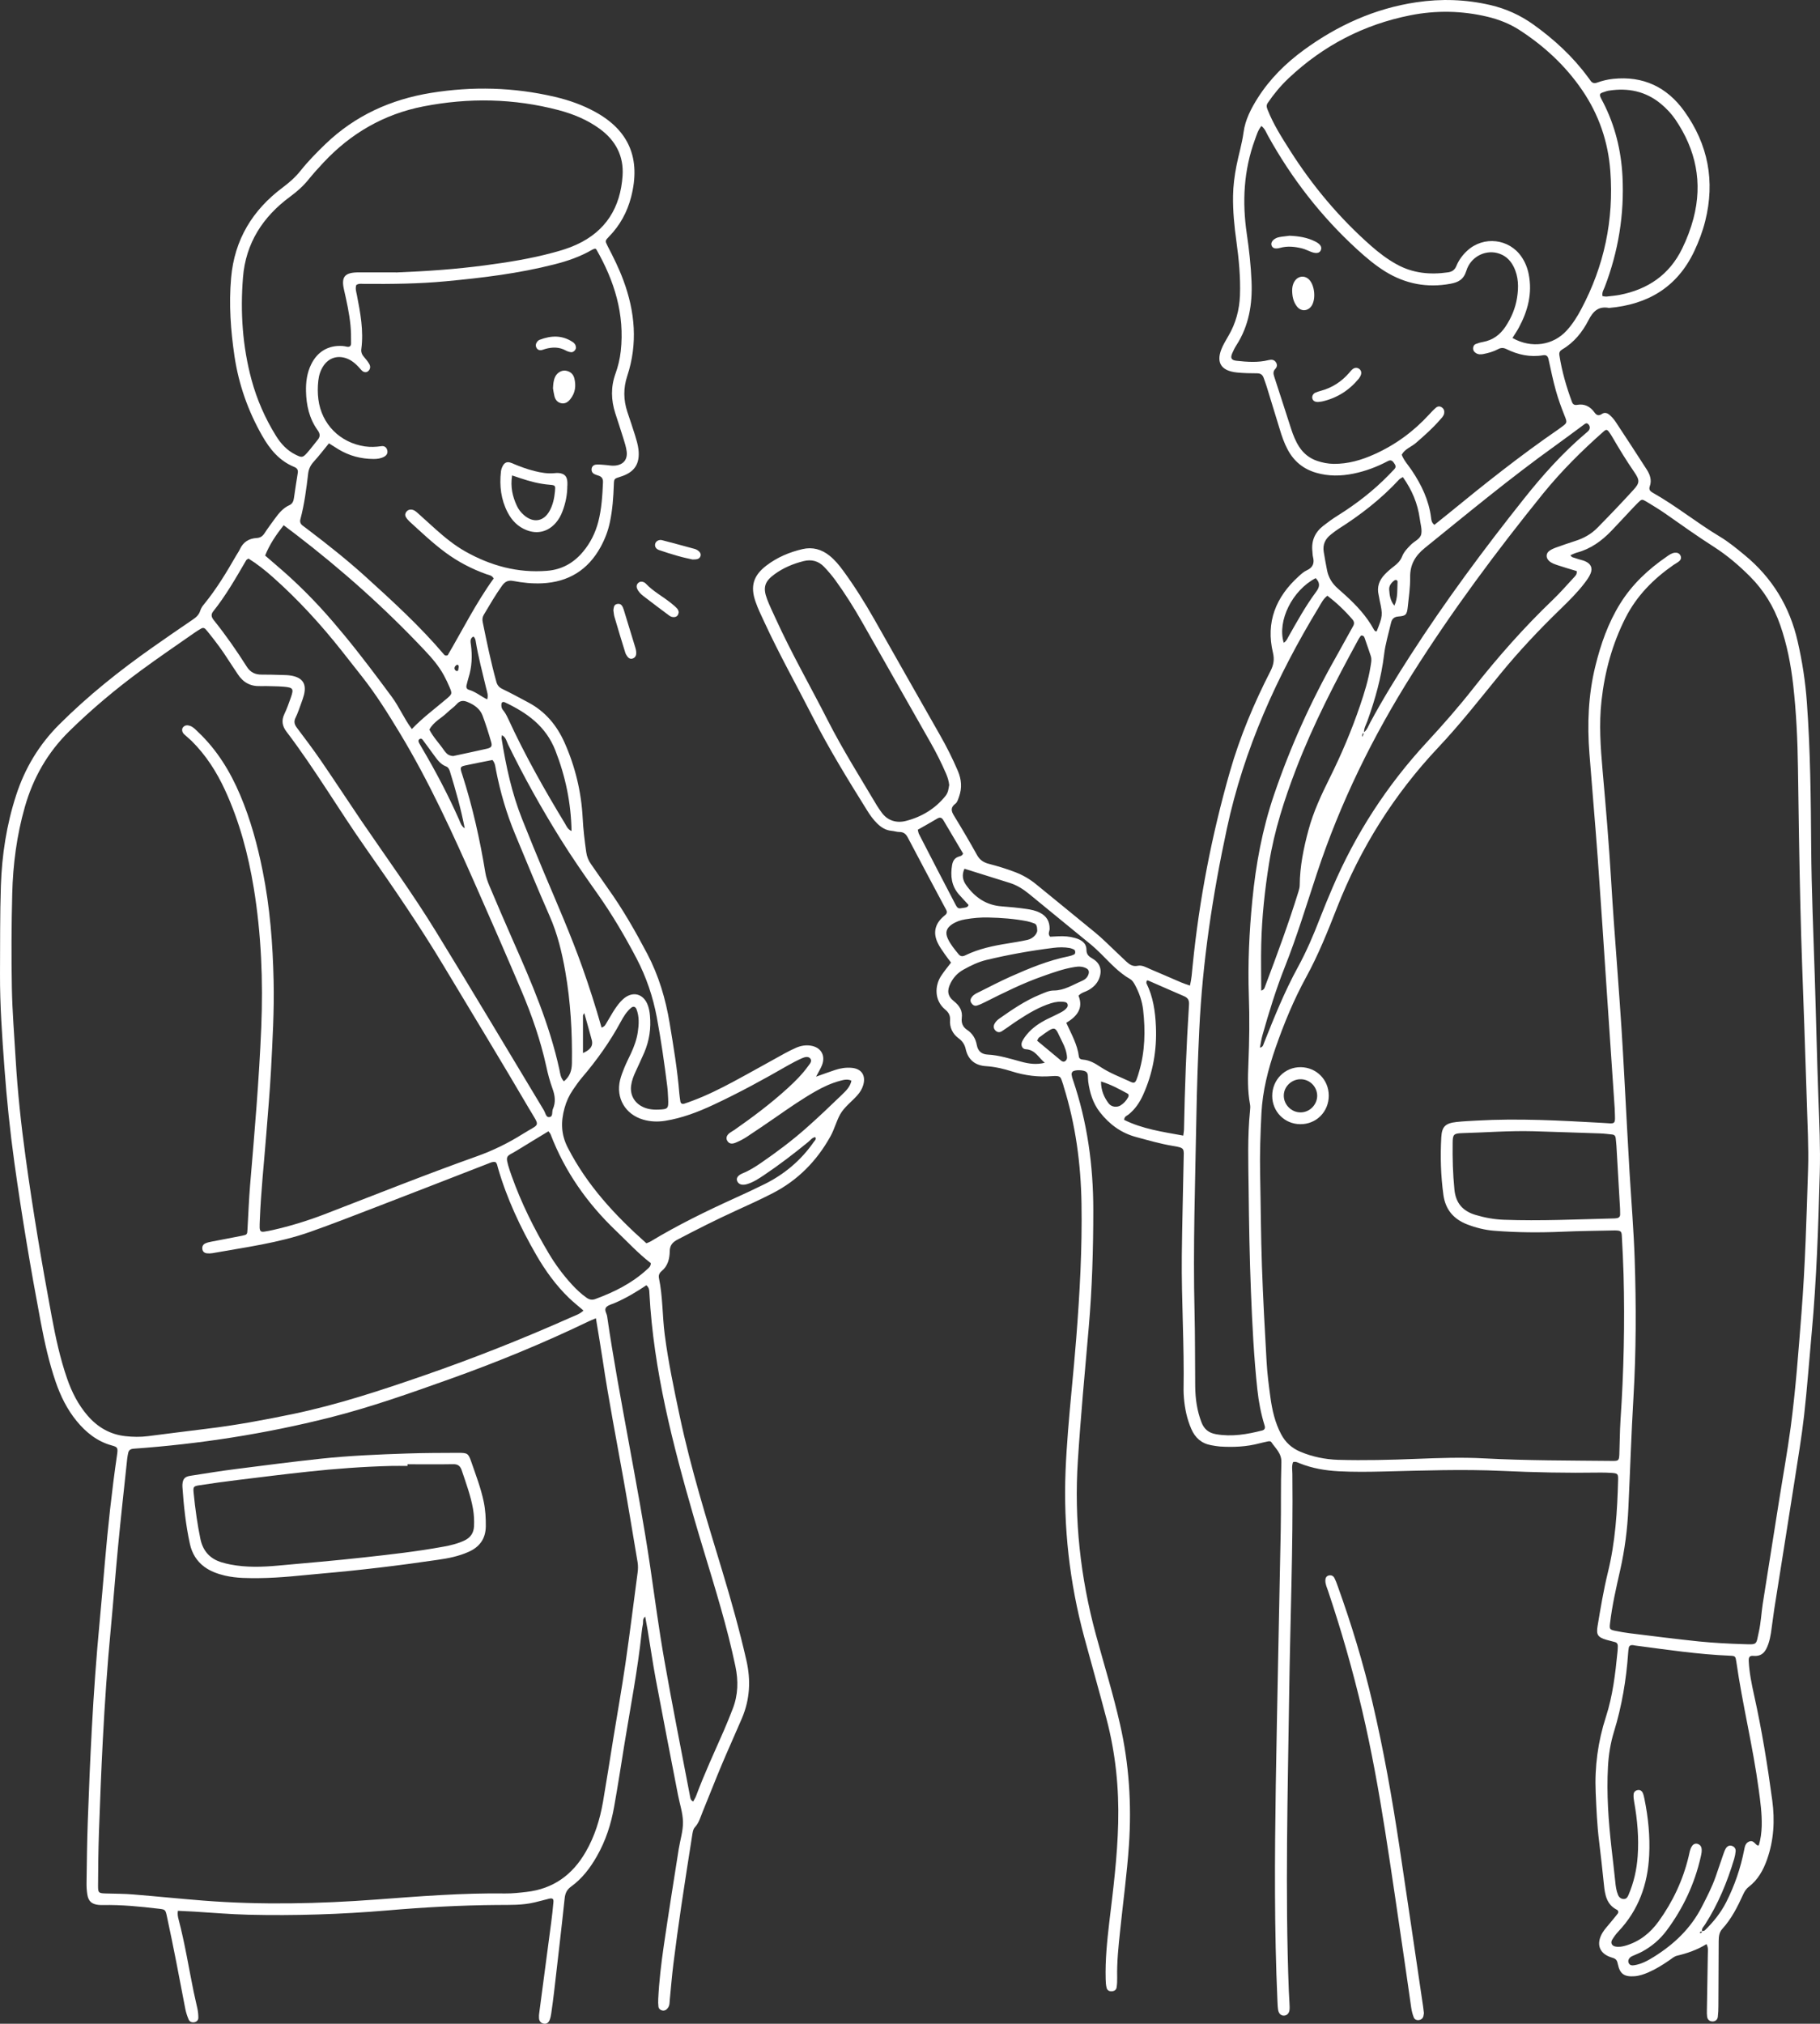 <?xml version="1.0" encoding="UTF-8"?>
<svg id="b" data-name="Layer 2" xmlns="http://www.w3.org/2000/svg" width="2314.376" height="2573.293" viewBox="0 0 2314.376 2573.293">
  <rect x="0" y="0" width="2314.376" height="2573.293" fill="#333333" stroke="none"/>
  <g id="c" data-name="Layer 1">
    <g>
      <path d="M2169.821,2472.128c-12.033,7.405-24.436,11.57-37.209,14.625-3.517.833-6.572,3.517-9.626,5.646-8.516,5.924-17.309,11.385-26.843,15.55-5.646,2.407-11.385,4.443-17.587,4.906-12.866.926-18.605-2.777-21.196-15.18-.926-4.721-2.036-6.942-7.22-8.423-16.291-4.628-21.011-17.031-12.403-31.656,2.87-4.813,6.942-8.886,10.459-13.329,2.962-3.702,6.016-7.22,8.886-10.922,1.296-1.759.926-3.98-.833-4.906-13.329-6.757-15.365-19.16-16.661-32.211-1.851-18.234-3.888-36.561-6.109-54.796-2.592-20.641-3.425-41.282-4.35-62.016-1.481-32.859,2.869-64.978,12.958-96.171,8.793-27.12,12.033-55.166,14.81-83.212.185-2.314.37-4.721.37-7.035,0-2.499-1.111-4.443-3.795-5.091-3.61-.926-7.312-1.851-10.922-2.869-10.83-3.332-12.866-6.479-11.015-17.494,3.795-22.77,7.59-45.54,13.051-67.94,9.534-38.69,12.033-78.121,13.051-117.737.185-7.96-.463-8.516-8.886-9.071-4.721-.278-9.441-.463-14.162-.37-41.467.648-82.935-.185-124.402-2.129-49.983-2.314-99.966-.463-149.856.74-19.345.463-38.598.74-57.943-.278-17.124-.926-33.692-3.702-49.613-10.089-2.592-1.018-4.998-2.592-8.516-1.481-1.851,4.721-.926,9.997-.833,14.995,1.018,93.301-2.777,186.51-4.073,279.812-1.759,125.79-5.276,251.581-.463,377.371.185,5.183.648,10.367.833,15.55.093,2.777.37,5.646.093,8.423-.463,4.628-3.24,7.405-6.942,7.59-3.702.185-6.664-2.314-7.497-6.942-.648-3.702-.74-7.497-.926-11.2-4.073-91.357-3.517-182.808-2.129-274.165,1.758-108.389,4.258-216.685,6.294-325.074.556-28.694-.093-57.48.833-86.174.37-11.57-7.497-17.679-12.773-25.639-1.018-1.573-3.425-1.203-5.276-.74-3.24.74-6.479,1.388-9.626,2.221-16.568,4.443-33.507,5.183-50.538,4.072-3.702-.278-7.497-1.018-11.2-1.666-12.218-2.221-20.271-9.441-25.084-20.548-5.554-12.681-8.331-26.01-9.441-39.616-.278-3.24-.463-6.572-.463-9.904,1.018-57.018-2.777-114.035-2.221-170.96.463-40.542,1.573-80.991,2.314-121.532.278-14.81,2.129-15.458-13.977-18.049-15.735-2.592-31.193-7.127-46.651-11.292-18.882-5.091-33.877-16.198-45.818-31.471-8.978-11.478-12.959-24.991-14.902-39.153-.37-2.777-.185-5.646-.555-8.423-.185-1.296-.926-2.777-1.851-3.61-3.24-2.777-14.625-3.055-17.494-.37-.833.833-1.388,2.499-1.203,3.702.278,2.314.926,4.628,1.759,6.85,18.235,53.593,25.825,108.852,25.825,165.314,0,49.983-1.481,99.873-5.831,149.671-4.906,56.277-10.182,112.554-13.792,169.016-4.906,74.882,3.24,148.653,22.862,221.035,10.367,38.135,22.122,75.993,30.823,114.498,11.477,50.446,14.717,101.447,11.292,153.003-2.499,36.654-7.497,73.03-11.292,109.592-2.036,19.623-4.165,39.338-3.703,59.239.093,4.165-.092,8.516-.74,12.588-.463,3.055-3.055,4.628-6.201,4.813-3.147.185-5.739-1.388-6.479-4.35-.926-3.61-1.111-7.405-1.203-11.107-.648-24.066,1.759-48.039,4.535-71.827,5.091-42.115,10.367-84.138,11.385-126.623,1.111-44.522-3.332-88.488-14.625-131.622-9.164-35.08-19.16-69.883-28.601-104.964-18.605-69.143-26.565-139.582-23.696-211.224,1.388-33.877,4.443-67.662,7.59-101.447,2.129-22.492,4.258-44.985,6.016-67.569,4.443-56.832,7.59-113.757,6.664-170.867-.833-50.631-7.497-100.428-22.677-148.93-.278-.926-.37-1.851-.741-2.684-3.332-8.793-1.574-11.477-14.532-10.459-17.031,1.388-33.877-.74-50.261-5.924-10.83-3.425-21.752-6.016-33.137-6.757-13.884-.833-22.862-8.053-25.917-21.752-1.296-5.831-4.165-10.182-9.071-13.699-7.683-5.739-11.478-13.792-10.83-23.325.37-5.831-1.851-9.626-6.202-13.236-14.162-11.755-13.051-30.36-5.461-42.3,3.795-5.924,8.331-11.292,12.959-17.401-2.777-3.702-5.739-7.312-8.331-11.2-3.147-4.628-6.572-9.256-8.886-14.347-5.276-11.385-3.702-22.03,5.461-31.1,1.296-1.296,2.777-2.592,4.258-3.795,2.777-2.221,2.592-4.628.926-7.405-.741-1.203-1.388-2.499-2.036-3.702-15.458-29.064-31.101-58.128-46.373-87.377-2.499-4.813-5.461-7.127-10.83-7.127-3.24,0-6.479-1.203-9.811-1.481-7.497-.648-13.236-4.35-18.42-9.441-5.091-4.998-9.163-10.737-12.866-16.753-24.158-38.783-48.132-77.659-68.865-118.385-20.548-40.264-42.671-79.695-61.645-120.792-3.98-8.516-8.145-17.031-11.2-25.917-6.942-19.716-2.777-33.322,13.792-46.003,13.699-10.459,29.249-17.031,45.91-20.919,12.773-2.962,24.344.278,34.433,8.423,6.664,5.369,12.033,11.848,17.124,18.79,14.532,19.808,27.49,40.542,39.616,61.831,27.861,49.15,55.722,98.392,83.675,147.45,8.423,14.717,16.013,29.897,22.677,45.447,4.628,10.83,5.554,21.844,1.481,33.044-1.111,3.055-2.129,6.85-4.443,8.608-6.387,4.813-5.739,9.256-1.851,15.458,10.089,16.476,19.901,33.137,29.249,49.983,3.517,6.387,8.423,9.441,15.18,11.2,11.385,2.962,22.677,6.387,33.692,10.645,9.811,3.795,18.605,8.978,26.658,15.643,25.084,20.641,50.446,41.004,75.53,61.738,7.96,6.572,15.273,13.977,22.863,21.104,5.183,4.813,10.182,9.811,15.365,14.625,4.165,3.795,8.331,7.22,14.995,5.831,5.646-1.203,11.015,2.129,16.198,4.35,13.051,5.461,25.917,11.2,38.968,16.754,3.425,1.481,7.035,2.592,11.292,4.073,2.129-8.793,2.592-17.124,3.425-25.454,8.331-83.582,24.251-165.777,47.391-246.582,12.773-44.522,30.638-87.007,51.742-128.197,3.795-7.497,4.998-14.254,3.055-22.677-9.441-39.246,3.61-71.272,32.859-97.652,3.147-2.869,6.387-5.831,10.182-7.497,7.868-3.61,9.811-9.256,7.775-17.124-.555-2.221-.463-4.721-.74-7.035-1.481-13.329,3.24-24.066,13.699-32.304,5.924-4.628,12.033-9.071,18.42-13.051,23.696-14.81,45.632-31.748,65.163-51.834,2.314-2.407,4.535-4.721,6.849-7.127,3.147-3.24,1.111-5.924-.926-8.701-1.944-2.777-4.258-3.24-7.22-1.666-13.792,7.312-28.324,12.773-43.689,15.921-15.921,3.24-31.748,3.517-47.576-1.111-16.198-4.721-28.231-14.532-36.191-29.527-4.443-8.33-7.498-17.216-10.182-26.287-5.461-18.049-11.015-36.006-16.568-54.056-1.111-3.61-2.499-7.127-3.702-10.644-1.388-4.073-3.98-5.924-8.423-5.924-8.516,0-16.939-.185-25.454-1.018-21.289-2.129-27.583-13.699-18.327-33.229,2.221-4.628,4.906-9.071,7.497-13.607,9.256-15.828,13.792-32.859,14.532-51.094.833-23.14-1.388-46.095-4.535-68.958-2.684-19.16-4.536-38.32-4.258-57.758.185-12.773,1.851-25.362,4.258-37.857,2.777-14.254,7.127-28.231,9.071-42.763,2.129-16.106,9.626-30.453,18.234-44.059,15.365-24.158,35.451-43.967,58.499-60.812,42.856-31.286,90.154-52.76,143.007-60.627,31.563-4.721,62.941-3.703,94.042,3.517,19.993,4.628,38.32,12.959,54.981,24.899,26.195,18.79,49.705,40.356,68.958,66.459,1.111,1.481,2.314,2.962,3.332,4.536,2.129,3.24,4.813,4.073,8.423,2.777,6.664-2.407,13.514-4.073,20.548-4.813,38.228-3.98,68.495,10.459,90.525,41.19,30.267,42.208,39.246,88.951,26.565,139.582-3.332,13.329-8.145,26.01-13.977,38.413-21.659,45.725-59.054,67.847-108.389,72.105-13.236-2.499-20.178,4.073-26.01,15.458-7.775,15.18-18.419,28.509-33.6,37.395-2.777,1.666-3.98,3.888-3.517,6.942,3.147,20.548,8.886,40.449,16.105,59.887,1.111,3.055,3.332,4.165,6.664,3.517,9.349-1.666,16.568,2.222,21.937,9.719,2.684,3.795,5.461,4.535,9.441,1.851,3.795-2.592,7.405-.926,10.274,1.759,2.777,2.499,5.276,5.461,7.312,8.516,13.236,20.086,26.38,40.171,39.338,60.35,4.165,6.479,6.757,13.606,3.888,21.474-1.388,3.98.37,6.109,3.61,7.96,29.619,16.661,55.999,38.228,85.156,55.722,11.292,6.757,21.567,15.18,31.748,23.603,35.173,28.879,57.48,65.533,67.569,109.87,5.924,25.732,9.904,51.742,11.755,78.121,4.443,61.09,4.998,122.365,5.461,183.641.37,54.703,2.777,109.222,4.535,163.925,1.666,51.371,2.684,102.65,4.628,154.021,1.203,32.026,2.592,64.052,1.759,96.078-1.851,67.847-4.073,135.602-10.274,203.171-3.24,35.173-5.739,70.439-9.719,105.519-3.147,27.583-7.775,54.981-12.033,82.472-8.515,54.426-17.216,108.852-25.824,163.185-1.574,10.182-2.684,20.548-4.258,30.73-.74,4.628-1.758,9.349-3.24,13.699-3.055,8.793-7.22,16.291-18.79,15.365-5.276-.463-6.479,1.573-6.201,6.942.74,14.625,3.702,28.972,6.849,43.226,9.811,44.151,17.031,88.766,23.048,133.565,3.425,25.547,2.036,50.723-6.664,75.252-4.813,13.606-11.663,25.824-23.233,34.71-3.61,2.777-5.554,6.202-7.312,10.089-7.035,15.458-14.717,30.638-26.287,43.319-4.258,4.628-4.535,10.089-4.628,15.828-.093,27.305-.185,54.611-.37,82.009,0,4.721-.185,9.441-.74,14.069-.463,3.795-3.332,5.924-6.942,5.831-3.517-.093-6.201-2.407-6.664-6.109-.37-2.777-.37-5.646-.278-8.423.37-24.066.833-48.039,1.203-72.105,0-3.24.833-6.572-1.574-11.57h-.369ZM2161.213,2457.596c1.851.648,2.962.185,2.962-2.036,1.296-.37,2.962-.278,3.795-1.111,10.83-10.552,20.178-22.122,27.12-35.729,10.737-21.196,18.327-43.319,22.862-66.551.833-4.258,1.574-8.423,6.017-10.459,5.276-2.407,7.312,2.499,10.644,4.721.278.185.926,0,1.944,0,2.407-7.868,3.425-16.105,3.702-24.529.37-15.643-1.666-31.008-3.795-46.373-7.312-54.611-20.734-108.204-28.509-162.722-1.018-6.757-1.388-7.22-7.775-7.497-40.542-1.666-80.621-7.683-120.792-12.959-1.388-.185-2.777-.648-4.165-.555-2.036,0-3.61,1.111-3.98,3.147-.463,2.314-.648,4.628-.833,7.035-2.407,33.877-7.96,67.199-17.957,99.781-4.443,14.347-6.849,29.249-7.683,44.429-1.944,34.895.648,69.606,4.535,104.316,1.574,14.069,3.332,28.046,4.721,42.115.555,5.646,1.296,11.292,3.425,16.568,1.296,3.332,3.887,5.461,7.497,5.461,3.332,0,4.813-2.499,5.924-5.183,6.757-15.735,10.46-32.211,11.663-49.242,1.666-23.14-.37-46.095-4.443-68.958-.555-3.24-1.018-6.572-.74-9.719.185-3.055,2.499-5.091,5.646-5.461,2.592-.37,4.813,1.111,5.831,3.24,1.203,2.499,1.758,5.369,2.314,8.053,4.813,23.603,7.22,47.391,6.016,71.55-1.759,37.117-13.514,69.976-39.431,97.282-2.87,3.055-5.369,6.572-7.59,10.182-2.314,3.887-.556,7.683,3.702,8.608,4.721,1.018,9.349.185,13.884-1.203,17.401-5.276,30.73-15.92,41.282-30.452,18.142-25.084,31.101-52.575,38.32-82.749,1.111-4.535,1.574-9.349,4.35-13.329,1.666-2.407,4.35-3.702,7.405-2.592,2.314.833,3.98,2.407,4.535,4.906.833,3.795,0,7.497-.833,11.2-7.775,34.525-22.492,65.811-43.596,94.134-8.331,11.107-18.605,19.901-30.823,26.565-4.165,2.221-8.608,3.887-12.866,5.831-4.165,1.944-5.924,5.739-4.258,8.978,1.573,3.055,4.443,2.962,7.312,2.499,9.071-1.481,16.939-5.831,24.529-10.552,25.639-16.013,46.928-36.099,60.905-63.404,6.479-12.588,12.959-25.084,17.679-38.505,3.147-8.886,6.016-17.864,9.163-26.75,1.111-3.054,2.036-6.294,3.702-9.071,1.759-2.962,4.628-4.721,8.33-3.24,2.962,1.203,4.443,3.61,4.258,6.664-.278,3.24-.926,6.479-1.851,9.626-8.793,29.434-20.456,57.665-37.117,83.582-1.759,2.684-4.535,4.998-3.795,8.793-1.759-.278-2.592.926-3.332,2.129v.741l.093-1.111.093-.093ZM1731.731,937.376c1.759-1.666,2.129-3.795,2.407-6.016,4.35-3.147,5.924-8.331,8.331-12.773,15.643-29.064,32.859-57.017,50.723-84.786,44.614-69.328,93.672-135.417,144.951-199.931,23.788-29.897,49.15-58.221,78.399-83.027,1.111-.926,2.221-1.759,3.147-2.777,2.499-2.499,2.592-6.109.093-8.608-2.314-2.406-4.073-.648-6.016.741-12.126,8.978-24.158,17.957-36.377,26.75-57.018,40.912-110.98,85.711-165.499,129.77-12.218,9.904-18.975,21.197-18.697,37.302.185,12.588-1.758,25.362-3.055,37.95-1.018,9.534-2.499,11.292-11.94,11.94-6.016.463-8.331,3.517-9.441,8.516-3.055,13.329-7.127,26.472-8.701,39.894-3.517,29.157-11.385,57.11-21.289,84.601-1.759,4.813-4.628,9.349-4.165,14.81-2.777,1.018-2.314,3.517-2.499,5.739l-.741.463.556-.463-.186-.092ZM1997.103,706.344c1.111,1.018,1.574,1.851,2.314,2.129,2.684.926,5.369,1.759,8.053,2.592,2.684.833,5.461,1.388,8.053,2.499,7.405,3.147,10.089,8.608,7.035,15.828-1.759,4.258-4.628,8.145-7.498,11.94-9.163,12.033-19.901,22.585-30.73,33.137-27.12,26.287-52.945,53.685-76.826,82.934-25.639,31.378-50.538,63.312-78.399,92.839-56.277,59.702-99.133,127.919-129.03,204.189-11.663,29.805-23.603,59.609-38.968,87.748-15.92,29.064-28.416,59.424-39.246,90.617-9.256,26.75-16.291,54.148-17.772,82.564-1.296,25.917-2.221,51.742-1.666,77.659.833,39.061.926,78.214,2.314,117.275,1.388,40.449,3.61,80.898,5.924,121.347.833,14.995,2.777,29.99,4.813,44.892,2.221,16.383,5.831,32.396,13.699,47.206,5.461,10.367,13.606,17.679,24.436,22.215,15.458,6.479,31.471,9.719,48.132,10.274,33.044.926,65.996.093,98.948-1.203,28.694-1.111,57.48-2.221,86.267-.648,54.611,2.869,109.314,2.684,164.018,3.24,7.035,0,7.868-.555,8.238-8.053.556-14.625.556-29.249,1.481-43.781,4.165-61.646,5.554-123.291,3.887-185.029-.463-16.476-1.296-32.952-2.221-49.428-.278-5.554-1.481-6.387-6.942-6.757-1.388-.093-2.869,0-4.258,0-21.196.463-42.393.648-63.589,1.574-29.249,1.296-58.406,1.111-87.563-1.203-11.755-.926-23.14-3.795-34.248-8.053-17.401-6.757-27.676-18.882-30.267-37.487-3.332-24.344-4.073-48.78-2.684-73.308.74-13.699,5.276-17.864,19.345-19.438,8.423-.926,16.939-1.296,25.362-1.759,53.315-3.055,106.445-.093,159.668,2.869,18.142,1.018,16.846,3.332,16.198-15.735,0-1.851-.093-3.795-.278-5.646-3.24-48.409-6.572-96.819-9.812-145.228-3.795-56.37-7.405-112.832-11.477-169.201-3.24-44.614-7.22-89.229-10.645-133.843-2.869-37.302-1.481-74.419,7.498-110.888,6.849-28.046,16.291-55.074,31.656-79.787,15.18-24.436,35.729-43.596,59.332-59.794,3.055-2.129,6.202-4.443,10.089-4.813,2.962-.278,5.554.463,7.127,3.425,1.574,3.055.556,5.554-1.759,7.497-2.129,1.759-4.721,3.055-7.035,4.628-25.547,17.772-46.928,39.338-61.09,67.384-16.754,33.137-26.38,68.31-30.452,105.242-3.332,29.805-1.203,59.331,1.388,88.858,4.165,46.928,8.145,93.857,10.922,140.878,1.018,16.939,2.129,33.877,3.332,50.723,3.24,45.54,6.849,91.08,9.812,136.712,2.684,41.375,4.628,82.749,6.942,124.124,1.111,19.716,2.129,39.523,3.332,59.239,2.221,36.654,5.276,73.308,6.479,110.055,1.944,58.406,1.851,116.812-1.573,175.218-2.777,47.021-4.258,94.134-6.479,141.155-1.203,26.38-4.535,52.482-10.367,78.307-5.091,22.492-10.274,44.985-12.959,67.94-.833,7.22-.463,7.96,6.664,9.441,6.016,1.203,12.033,2.314,18.142,3.054,29.434,3.61,58.869,7.405,88.396,10.459,18.697,1.851,37.58,2.869,56.462,3.425,18.234.555,15.828,1.388,19.715-16.198,2.499-11.477,3.055-23.325,4.813-34.988,6.757-43.226,13.699-86.544,20.548-129.77,4.998-31.656,10.737-63.126,14.995-94.875,6.387-48.132,9.904-96.541,13.699-144.858,4.813-61.09,6.479-122.273,8.423-183.548.463-14.162.185-28.231-.185-42.393-1.388-45.633-3.055-91.358-4.535-136.99-1.759-51.834-3.888-103.576-5.091-155.41-1.388-58.406-2.221-116.812-3.055-175.218-.463-35.358-2.129-70.624-6.109-105.797-2.962-25.732-7.868-51.186-16.476-75.807-8.238-23.511-20.826-44.151-38.505-61.831-14.069-14.069-29.064-26.843-45.818-37.58-20.641-13.236-40.634-27.398-60.627-41.467-8.053-5.646-16.568-10.83-24.992-15.92-5.924-3.517-6.201-3.332-10.922,1.296-3.702,3.61-7.22,7.497-10.737,11.2-7.775,8.238-15.365,16.568-23.233,24.714-12.311,12.773-26.287,22.863-43.689,27.491-2.684.74-5.183,2.036-7.96,3.24l-.185.463ZM1923.332,429.772c24.066,13.606,51.649,9.534,69.051-9.626,7.312-8.053,13.144-17.216,18.234-26.843,29.342-54.981,41.745-113.757,37.117-175.866-2.777-37.302-14.625-71.827-35.821-102.835-21.289-31.193-48.502-56.277-80.065-76.64-12.403-7.96-26.01-13.236-40.264-16.661-32.581-7.775-65.533-8.331-98.207-1.851-59.239,11.755-110.795,38.598-154.762,80.065-9.997,9.441-18.697,19.901-26.38,31.193-2.129,3.055-1.666,5.368-.278,8.886,7.312,18.512,17.957,35.173,28.601,51.927,28.694,45.17,62.849,85.804,103.113,121.255,9.904,8.701,20.363,16.661,32.026,23.14,20.641,11.57,42.763,13.699,65.718,10.367,5.091-.74,8.516-3.055,10.552-8.053,3.055-7.497,7.868-13.977,13.791-19.438,20.734-19.16,53.408-15.458,69.143,7.868,4.535,6.664,7.497,14.069,9.071,22.029,4.813,24.344-1.111,46.651-12.588,67.94-2.221,4.165-4.906,7.96-7.96,12.958l-.092.185ZM1603.997,160.234c-4.628,5.831-6.109,11.848-8.238,17.494-14.254,38.968-16.291,79.047-10.274,119.774,2.962,20.086,5.183,40.171,6.016,60.442,1.203,28.786-3.332,56.37-19.345,81.176-2.036,3.147-3.702,6.572-5.183,9.997-2.592,6.016-1.296,8.886,5.369,9.626,13.606,1.481,27.213,2.499,40.727-.833,3.425-.833,6.664-.833,8.978,2.129,2.407,2.962,2.221,6.387-.278,8.978-3.147,3.24-2.592,6.387-1.296,10.274,7.22,21.937,14.162,43.874,21.289,65.811,2.592,8.053,5.739,15.921,10.367,23.14,5.646,8.608,13.329,14.625,22.955,17.864,6.664,2.221,13.606,3.61,20.826,3.702,18.327.185,35.451-4.813,51.834-12.218,26.565-11.94,49.613-28.786,69.328-50.261,2.869-3.147,5.739-6.202,8.978-8.978,2.314-1.944,5.183-2.129,7.775-.093,2.499,1.944,3.147,4.535,2.592,7.497-.648,3.425-3.147,5.646-5.369,8.145-9.256,10.737-19.901,20.086-30.545,29.342-5.924,5.091-14.069,7.59-18.049,14.995,2.962,7.59,8.516,13.421,12.959,20.086,12.218,18.234,21.474,37.58,24.344,59.609.37,3.147.555,6.572,4.258,9.441,6.016-4.813,12.311-9.811,18.419-14.81,45.17-37.024,90.895-73.401,139.119-106.538,1.203-.833,2.314-1.666,3.425-2.499,7.96-5.831,8.238-5.831,4.628-14.81-4.165-10.459-8.053-21.104-11.107-32.026-3.702-13.144-6.387-26.565-9.349-39.894-.833-3.98-2.777-5.739-6.849-5.091-16.383,2.777-31.841-.555-46.558-7.775-3.702-1.851-7.035-1.944-10.645,0-5.831,3.147-12.218,4.906-18.697,6.202-3.24.648-6.572.74-9.626-1.203-2.036-1.296-3.517-3.147-3.517-5.739,0-2.499,1.018-4.813,3.332-5.739,3.055-1.203,6.201-2.129,9.441-2.684,12.311-2.314,21.474-9.071,28.324-19.345,7.405-11.107,12.588-23.233,14.717-36.376,2.221-13.606,2.129-27.213-4.35-40.079-4.535-8.978-11.385-14.902-21.104-17.309-16.013-3.888-33.692,5.369-38.968,22.677-3.425,11.107-10.182,14.625-20.178,16.476-29.619,5.461-57.11.278-82.749-15.458-12.866-7.96-24.344-17.679-35.543-27.861-46.003-42.023-83.675-90.525-113.85-145.043-2.221-3.98-3.61-8.608-8.331-12.311v.093ZM1688.042,757.437c-5.369,3.98-7.96,9.626-11.015,14.717-53.315,87.84-95.245,180.401-116.905,281.57-18.142,84.416-31.008,169.386-35.081,255.653-1.759,37.209-3.055,74.326-3.702,111.536-1.481,82.379-4.35,164.758-2.314,247.23.74,31.563.555,63.127.833,94.69.185,15.643,2.314,30.915,7.96,45.633,3.332,8.701,9.071,13.514,18.512,15.18,20.086,3.517,39.431.185,58.684-4.721,3.24-.833,4.165-3.147,3.055-6.479-4.628-14.902-7.497-30.175-9.164-45.633-4.443-41.19-6.479-82.657-8.145-124.032-1.759-43.781-2.499-87.563-2.962-131.344-.37-32.952-1.574-65.903,1.759-98.855.278-2.777.555-5.739,0-8.423-3.24-17.309-2.777-34.803-2.036-52.112,1.203-28.694,1.574-57.295.555-85.989-1.388-40.449.463-80.898,4.443-121.347,4.443-45.632,12.681-90.339,27.491-133.843,20.641-60.812,46.928-119.033,78.584-174.94,7.405-13.144,14.532-26.38,21.937-39.523,1.944-3.332,1.666-5.924-.74-8.793-9.534-11.107-20.086-21.104-31.841-30.175h.092ZM1602.331,1332.148c3.98-1.111,4.073-3.61,4.906-5.739,13.051-32.767,26.195-65.533,43.226-96.634,10.83-19.808,19.716-40.634,27.861-61.738,5.091-13.144,10.552-26.195,16.105-39.246,29.342-68.68,69.421-130.418,120.144-185.214,20.456-22.122,40.357-44.8,58.961-68.495,31.193-39.616,64.515-77.381,101.077-112.369,9.163-8.793,17.586-18.42,26.195-27.768,2.129-2.314,4.906-4.535,4.165-8.793-7.96-2.407-16.105-4.72-24.066-7.405-3.98-1.388-8.053-2.592-11.292-5.739-3.795-3.702-3.888-9.071.278-12.311,2.499-1.944,5.646-3.332,8.701-4.443,7.96-2.869,16.013-5.646,24.066-8.238,11.015-3.425,20.919-8.886,28.879-17.124,15.55-15.828,30.823-31.748,45.725-48.132,8.053-8.793,7.96-12.218.926-22.492-9.904-14.347-18.975-29.249-27.768-44.337-1.203-2.036-2.407-4.073-3.795-5.924-2.962-4.165-4.073-4.35-7.683-1.111-27.583,24.343-53.593,50.261-76.826,78.862-59.239,73.308-115.516,148.931-165.869,228.625-50.538,79.973-91.913,164.203-121.625,254.172-13.144,39.801-25.269,79.88-40.727,118.848-11.292,28.509-20.271,57.758-28.601,87.192-1.388,4.813-2.036,9.904-3.055,15.273l.093.278ZM1207.095,998.744c-.463-5.183-1.944-10.089-3.98-14.902-5.831-13.421-12.311-26.472-19.53-39.153-29.064-51.094-58.036-102.28-87.1-153.373-10.459-18.42-21.752-36.376-34.155-53.5-4.443-6.016-9.349-11.848-14.532-17.216-7.035-7.312-15.92-9.626-25.917-7.127-13.329,3.332-25.917,8.608-37.024,16.753-12.588,9.164-14.995,16.939-9.349,31.749,3.147,8.331,7.127,16.383,10.83,24.529,20.086,44.152,44.244,86.174,66.181,129.307,19.068,37.395,41.375,72.753,62.756,108.759,1.666,2.777,3.702,5.461,5.554,8.145,7.775,11.107,19.53,14.162,31.286,11.107,19.808-5.091,37.21-15.458,50.353-31.934,3.147-3.98,3.702-8.516,4.443-13.144h.185ZM1949.897,1438.408c-30.175-.833-60.165,1.574-90.247,2.406-11.2.37-12.311,1.666-12.403,12.403-.278,19.716.278,39.431,2.221,59.146,1.666,17.309,10.459,27.49,26.658,32.396,11.755,3.517,23.788,5.739,36.006,6.202,46.558,1.759,93.116-.555,139.674-1.666,1.388,0,2.869-.093,4.258-.37,2.684-.37,4.165-2.036,4.165-4.721,0-2.314,0-4.721-.093-7.035-1.573-26.75-3.055-53.5-4.628-80.25-.185-3.24-.648-6.572-.926-9.811-.278-2.684-1.759-4.258-4.443-4.535-5.184-.555-10.274-1.203-15.458-1.388-28.231-1.018-56.462-1.851-84.601-2.777h-.185ZM2037.83,376.549c2.221.278,3.61.648,4.906.555,5.646-.648,11.292-1.111,16.754-2.129,35.914-6.942,63.312-25.454,79.602-58.869,6.016-12.311,10.829-24.991,14.347-38.228,12.033-45.725,3.147-87.563-23.14-126.16-5.091-7.405-11.292-13.884-18.142-19.623-19.438-16.106-41.745-20.641-66.274-16.846-2.314.37-4.535,1.203-6.757,1.944-4.906,1.574-5.461,2.684-3.61,6.942.926,2.129,2.129,4.165,3.24,6.294,14.995,29.342,22.677,60.627,24.436,93.486,2.499,48.595-5.184,95.615-22.585,141.063-1.296,3.425-3.795,6.664-2.777,11.663v-.092ZM1603.719,1259.673c3.887-1.296,4.258-3.332,4.813-4.906,15.18-40.079,29.99-80.25,42.671-121.162.833-2.684,1.574-5.554,1.574-8.238.185-23.695,4.906-46.743,11.015-69.513,6.202-23.325,16.383-45.077,27.12-66.644,14.902-29.99,27.953-60.72,38.691-92.376,5.461-16.106,10.459-32.211,13.144-49.057.74-4.535,1.944-9.256.278-13.977-2.499-7.127-4.721-14.347-7.312-21.382-.74-1.944-1.203-4.721-4.998-4.258-.833,1.203-2.129,2.684-2.962,4.258-29.342,53.778-57.573,108.019-79.602,165.314-14.902,38.783-27.583,78.121-34.247,119.218-5.554,34.433-9.256,69.05-10.089,103.946-.463,19.253,0,38.505,0,58.776h-.093ZM1355.933,1300.585c6.572,14.439,14.162,27.676,16.013,42.856.37,2.777,2.499,3.702,5.091,3.888,8.238.648,15.18,4.535,21.937,9.071,12.218,8.145,26.01,13.236,39.153,19.345,3.98,1.851,5.646.926,7.312-3.61,1.203-3.055,2.129-6.201,3.055-9.441,7.59-25.732,8.145-52.019,5.183-78.399-1.296-11.292-4.998-22.03-10.459-32.026-1.574-2.869-3.147-5.646-6.202-7.405-14.069-8.053-24.899-19.993-36.191-31.286-4.628-4.628-9.441-9.163-14.532-13.329-25.825-21.196-51.834-42.3-77.566-63.497-7.405-6.016-15.273-11.107-24.344-13.977-19.253-6.109-38.505-12.125-57.943-18.142-3.61,7.868-2.222,14.625,2.036,20.641,11.107,15.735,25.639,25.825,45.54,27.213,10.367.74,20.641,1.759,30.915,3.24,6.016.833,12.033,2.036,17.587,4.906,8.423,4.258,12.403,11.107,12.218,20.548,0,3.055-2.684,6.202.648,9.904,3.24-.185,6.85-.37,10.552-.555,7.127-.37,14.254.185,21.011,2.129,7.59,2.129,14.532,6.017,14.625,14.995,0,6.479,3.332,8.608,8.053,11.478,9.811,5.831,12.218,15.087,7.868,25.639-2.684,6.387-7.405,10.737-13.236,14.162-3.98,2.314-8.978,2.962-12.774,7.127,6.572,16.198-2.221,26.472-15.458,34.433l-.092.092ZM1328.628,1351.401c-7.775-6.294-12.125-16.661-24.158-17.216-4.628-.185-6.757-5.276-4.72-9.719,1.574-3.332,3.795-6.479,6.201-9.349,7.035-8.516,16.106-14.44,25.825-19.345,5.461-2.684,11.107-5.183,16.476-8.053,3.332-1.759,6.572-3.61,8.793-6.942,1.666-2.592.463-6.016-2.592-6.572-6.109-1.111-12.125-.37-18.049,1.481-14.995,4.721-28.324,12.681-41.375,21.196-7.127,4.628-13.884,9.719-21.011,14.347-2.592,1.666-5.369,1.666-7.775-.463-2.869-2.592-3.24-5.831-1.574-8.978,1.296-2.406,3.332-4.628,5.554-6.202,16.568-11.663,33.229-23.14,52.204-30.915,5.646-2.314,11.385-5.183,17.494-5.183,13.329,0,24.158-7.22,35.728-12.125,3.888-1.666,7.312-4.35,8.608-8.886.926-3.147.185-5.554-2.684-7.127-4.813-2.592-9.811-2.684-15.087-1.759-14.069,2.221-27.305,7.035-40.634,11.755-25.362,8.886-49.427,20.919-73.401,32.952-3.332,1.666-6.757,3.332-10.367,4.35-2.962.833-5.461-.926-7.035-3.517-1.759-2.869-.741-5.461,1.111-7.775,2.406-3.055,5.924-4.535,9.349-6.202,13.051-6.479,26.01-13.329,39.338-19.253,24.066-10.737,48.409-20.826,74.511-26.01,2.314-.463,4.535-1.296,6.664-2.314,1.759-.833,1.666-5.183-.185-6.109-1.666-.833-3.425-1.574-5.183-1.944-7.035-1.296-14.069-1.203-21.104-.278-28.509,3.517-56.832,8.608-84.786,15.273-10.552,2.499-20.363,7.22-29.897,12.588-7.22,4.073-12.588,9.904-16.198,17.216-4.628,9.256-3.795,16.198,4.258,22.677,7.312,5.831,11.292,12.218,10.089,21.659-.741,6.016,1.388,11.292,6.572,14.717,7.22,4.721,11.107,11.385,12.588,19.623,1.388,7.59,6.201,11.57,13.699,11.94,14.717.74,28.601,5.276,42.763,9.071,9.534,2.592,19.345,4.073,30.082,1.296l-.093.092ZM1783.75,606.656c-2.221,1.481-3.61,2.036-4.535,3.055-22.862,24.714-49.242,45.17-77.658,63.127-3.147,2.036-6.109,4.443-9.071,6.757-7.312,5.646-10.737,12.958-9.163,22.215,1.296,7.868,2.684,15.735,4.258,23.603,1.851,9.071,6.479,16.568,13.421,22.677,3.517,3.147,7.035,6.294,10.552,9.441,13.606,12.496,26.102,25.825,35.081,42.208.833,1.481,1.666,3.24,3.98,3.055,7.775-19.623,7.868-20.826,3.795-39.431-.463-2.314-.74-4.628-1.296-6.942-2.407-10.089.741-18.605,7.683-25.917,3.517-3.703,7.498-7.127,11.663-10.274,4.535-3.517,8.423-7.22,10.552-12.773,2.221-5.739,6.572-10.182,10.922-14.625,4.535-4.721,12.218-7.405,13.421-13.884,1.111-6.202-1.111-12.958-1.944-19.53-2.592-18.975-9.719-36.191-21.474-52.76h-.186ZM1504.679,1443.962c.463-3.887.926-5.739.926-7.497,1.018-53.13,2.962-106.167,6.387-159.112.37-5.739-1.481-8.608-6.479-10.737-15.088-6.479-30.082-13.144-45.17-19.716-1.111-.463-1.851-.37-2.314.741,0,.833-.463,1.944-.185,2.592,8.516,17.216,11.2,35.729,12.033,54.611,1.388,30.545-3.795,59.887-16.476,87.748-4.35,9.534-10.089,17.957-18.42,24.621-2.036,1.574-5.183,2.221-5.461,6.757,23.14,11.478,48.595,15.18,75.159,19.993h0ZM1319.002,1183.125c-.185-5.739-1.203-7.96-3.61-8.886-3.055-1.203-6.202-2.222-9.349-2.869-16.198-3.147-32.581-4.35-49.057-4.721-9.904-.278-19.716.648-29.527,2.314-6.109,1.018-11.848,2.962-17.031,6.479-7.127,4.906-8.701,10.459-5.091,18.234,3.425,7.312,8.516,13.421,13.606,19.623,2.592,3.147,5.276,3.055,8.701,1.388,17.124-8.331,35.451-12.125,54.056-15.087,8.331-1.388,16.754-2.684,24.991-4.535,7.405-1.666,12.403-8.238,12.311-11.94h0ZM1167.109,1055.113c.555,2.129.741,3.98,1.574,5.554,15.273,29.712,30.638,59.424,46.095,88.951,3.055,5.831,3.887,6.016,10.089,4.813,2.499-.463,5.739-.278,6.757-3.795-4.073-4.443-8.331-8.886-12.311-13.421-9.441-10.83-10.922-23.603-8.608-37.209.833-4.906,2.962-8.886,8.053-10.645,2.129-.74,4.72-.926,5.924-4.073-8.145-13.792-16.568-27.953-24.899-42.115-1.944-3.332-4.165-4.628-7.96-2.314-8.053,4.813-16.198,9.349-24.714,14.162v.092ZM1632.505,817.232c3.147-1.759,4.35-4.721,5.831-7.497,11.107-19.623,22.03-39.431,35.543-57.573,4.906-6.572,4.535-11.57-.833-17.031-29.62,15.365-49.057,54.241-40.634,82.102h.092ZM1318.816,1323.262c10.459,8.701,20.548,17.124,30.638,25.454,1.388,1.111,3.332,1.851,5.183.463,1.666-1.203,2.314-2.962,2.221-4.906-.463-6.664-2.684-12.866-5.646-18.697-10.737-21.011-6.664-23.418-30.082-6.202-.648.463-.926,1.574-2.314,3.888ZM1400.085,1375.189c0,11.385,3.887,20.086,9.719,27.861,3.425,4.535,10.367,5.461,15.18,2.499,3.98-2.499,7.127-5.924,9.441-10.089.926-1.666,1.388-3.888-.648-4.906-10.459-5.739-20.826-11.478-33.6-15.365h-.093ZM1773.105,770.211c4.721-10.459,3.517-20.734,4.073-30.823,0-.648-.833-1.666-1.481-1.851-.74-.278-1.851,0-2.499.463-3.98,2.869-7.035,6.942-6.664,11.755.555,6.85,1.203,13.884,6.664,20.456h-.092Z" fill="#fff"/>
      <path d="M1038.079,1368.895c9.812-3.425,16.846-6.109,23.973-8.423,6.757-2.221,13.792-3.332,20.919-2.684,12.588,1.111,18.234,9.534,14.81,21.752-1.481,5.091-4.258,9.534-7.683,13.329-7.22,8.053-16.476,14.81-21.659,23.973-4.906,8.793-7.405,19.16-12.496,28.231-17.401,31.286-41.56,55.814-73.493,72.198-15.458,7.96-31.378,15.18-47.206,22.4-24.899,11.385-49.242,23.696-73.401,36.377-6.572,3.425-10.089,7.312-10.182,15.087-.185,9.534-2.406,18.697-10.459,25.269-2.684,2.221-3.98,5.183-3.24,8.793,4.906,23.603,4.258,47.761,7.312,71.642,4.535,35.081,11.848,69.606,19.16,104.131,14.069,66.366,34.248,131.159,53.87,196.044,11.477,37.857,22.122,75.9,30.915,114.498,5.739,25.269,4.35,49.52-5.739,73.308-8.331,19.53-17.124,38.783-25.362,58.313-8.423,19.993-16.198,40.171-24.436,60.165-2.869,6.942-4.721,14.347-9.997,20.086-2.592,2.869-2.869,6.849-3.517,10.552-4.721,30.267-9.534,60.442-13.977,90.71-3.61,24.251-6.849,48.502-9.904,72.753-1.851,14.902-3.055,29.99-4.535,44.985-.37,3.702,0,7.59-2.499,10.83-1.851,2.499-4.258,3.888-7.312,3.147-2.314-.555-4.35-2.314-4.628-4.813-.37-3.24-.463-6.572-.278-9.812,1.111-22.585,3.795-45.077,7.035-67.477,6.016-41.005,12.496-81.916,18.975-122.828,1.851-11.57,5.646-23.233,5.461-34.71-.185-11.57-4.165-23.048-6.387-34.618-9.441-48.965-19.068-97.929-28.231-146.987-3.888-20.826-6.85-41.838-10.367-62.664-.926-5.554-2.036-11.015-3.055-16.846-3.795,2.869-2.314,6.572-2.962,9.719-.648,3.24-1.111,6.479-1.481,9.812-4.998,47.854-14.254,94.968-21.937,142.359-4.258,26.472-8.331,53.037-13.051,79.417-3.887,22.4-10.83,43.874-22.215,63.682-8.516,14.902-18.79,28.324-32.767,38.413-5.461,3.98-7.405,8.701-8.053,15.273-4.165,39.338-8.793,78.584-13.329,117.922-1.111,9.349-2.314,18.697-3.703,28.046-.37,2.777-1.018,5.646-2.036,8.238-1.296,3.332-3.887,5.461-7.683,4.628-3.61-.74-5.646-3.332-5.831-7.035-.185-2.314,0-4.721.37-7.035,4.998-38.32,10.182-76.548,15.18-114.868,1.111-8.423,2.036-16.846,2.777-25.269.463-4.628-1.111-5.739-5.924-4.535-5.924,1.481-11.848,3.147-17.772,4.535-15.735,3.795-31.841,3.24-47.854,3.332-46.651.37-93.209,2.962-139.767,6.942-58.776,4.998-117.645,6.849-176.606,5.461-23.048-.555-46.095-2.592-69.143-3.98-6.479-.37-13.051-.648-20.456-1.018-.74,4.443.092,8.053,1.018,11.478,7.868,30.082,12.773,60.812,18.975,91.265,1.481,7.405,3.425,14.625,4.906,22.029.74,3.702,1.111,7.405,1.111,11.2,0,3.054-2.036,5.183-5.183,5.739-3.147.555-5.924-.648-7.127-3.425-1.851-4.35-3.332-8.793-4.258-13.421-3.98-19.808-7.497-39.801-11.477-59.609-3.795-19.438-7.775-38.783-11.94-58.128-1.851-8.793-2.129-8.793-10.922-9.812-23.418-2.777-46.836-5.091-70.439-4.628-1.851,0-3.795,0-5.646-.185-8.516-.926-12.773-4.535-14.162-13.051-.833-5.091-1.111-10.367-1.018-15.458.37-25.917.648-51.834,1.574-77.751,1.388-39.523,3.054-79.047,5.183-118.571,2.407-45.17,5.646-90.247,9.904-135.231,2.407-24.806,4.35-49.705,6.572-74.604,3.98-46.003,8.886-91.913,15.55-137.546,1.388-9.256.555-9.997-6.849-12.033-18.42-5.091-32.581-16.476-44.522-31.008-12.125-14.81-20.363-31.563-26.565-49.52-8.608-24.992-14.254-50.723-19.16-76.64-12.681-67.107-23.973-134.398-33.415-202.06-5.554-40.079-9.719-80.435-12.681-120.792C2.693,1317.893-.177,1277.999.008,1237.921c.185-37.209-.093-74.419,1.111-111.628,1.296-39.153,7.22-77.751,19.438-115.238,11.107-34.248,29.157-64.237,54.611-89.691,36.747-36.747,77.288-69.051,119.774-98.855,16.568-11.663,33.229-23.14,49.983-34.525,4.443-2.962,8.053-6.109,9.719-11.478.926-3.055,2.869-5.924,4.998-8.423,15.55-19.068,28.231-39.986,40.449-61.275,1.666-2.869,3.61-5.554,4.998-8.516,4.165-9.071,11.478-13.606,21.104-14.162,4.813-.278,7.682-2.221,10.274-6.202,4.073-6.294,8.608-12.311,13.051-18.42,4.998-6.849,10.367-13.514,18.42-17.124,3.888-1.759,5.276-4.998,5.831-8.979,1.573-10.737,3.147-21.381,4.906-32.119.648-3.98-1.111-6.202-4.628-7.59-18.882-7.775-30.915-22.492-40.634-39.616-17.957-31.471-29.805-65.07-35.173-100.799-4.906-33.137-7.312-66.366-4.35-99.966,4.258-48.687,27.305-86.359,65.903-115.146,8.423-6.294,16.013-13.051,22.492-21.197,9.719-12.218,20.641-23.233,31.841-34.062,37.672-36.099,83.12-56.555,134.028-64.793,52.667-8.516,105.149-7.22,157.261,4.998,17.957,4.165,35.266,10.274,51.464,19.16,42.948,23.511,58.313,59.424,45.633,108.389-4.906,18.975-14.069,35.821-27.953,50.075-5.276,5.369-5.183,5.646-1.944,12.033,7.405,14.254,14.532,28.509,20.086,43.596,14.902,40.079,18.512,80.713,4.906,121.81-5.091,15.458-4.813,30.453.185,45.632,3.24,9.811,6.664,19.623,9.719,29.527,1.759,5.831,3.61,11.755,4.35,17.772,2.221,18.79-4.998,29.527-22.955,35.081-7.96,2.499-8.053,2.499-8.331,10.089-.555,16.013-1.666,31.934-4.998,47.669-2.314,11.2-6.387,21.659-11.848,31.656-16.106,29.249-40.912,44.522-74.327,46.095-12.311.555-24.529-.648-36.562-2.962-6.757-1.296-10.644.833-14.347,5.924-8.516,11.848-15.828,24.529-23.325,37.117-1.759,2.962-2.036,6.016-1.296,9.441,5.183,25.362,10.367,50.724,17.309,75.715,1.203,4.443,3.517,7.127,7.775,9.164,11.015,5.276,21.752,11.2,32.581,16.939,21.752,11.478,36.562,29.157,46.466,51.464,13.514,30.452,21.197,62.293,22.955,95.615.74,14.625,2.499,29.064,4.535,43.504.833,5.739,2.869,10.737,6.294,15.458,7.127,9.997,13.884,20.178,21.011,30.175,18.975,26.472,35.081,54.703,50.261,83.49,14.625,27.861,23.418,57.48,28.509,88.303,4.906,29.712,9.904,59.424,12.311,89.506.278,3.24.833,6.572,1.296,9.811.463,2.962,2.407,3.795,5.091,2.962,3.61-1.111,7.127-2.499,10.645-3.795,18.142-6.757,35.451-15.458,52.389-24.529,21.567-11.57,42.856-23.696,64.33-35.451,4.906-2.684,9.997-5.276,15.18-7.497,5.739-2.406,11.755-3.425,17.957-2.499,13.144,1.944,19.345,12.403,14.532,24.806-1.666,4.258-4.165,8.238-7.497,14.532h.278ZM619.611,889.429h.278l-.555.37c2.036-5.276,0-10.182-1.203-15.087-4.628-19.623-9.904-39.153-13.144-59.054-.37-2.314-.833-4.628-3.054-6.294-4.628,2.592-3.61,6.572-3.054,10.83,1.851,14.069,1.203,28.046-3.147,41.745-1.018,3.147-1.666,6.387-2.499,9.534-.648,2.684.37,4.813,2.869,5.554,8.701,2.499,15.55,8.516,23.51,12.311v.093ZM629.238,1477.561c-2.962-.555-5.461.833-8.145,1.851-48.317,18.79-96.541,37.58-144.858,56.184-27.213,10.459-54.426,21.104-82.009,30.823-40.171,14.162-82.379,19.53-124.124,27.028-2.314.37-4.721.463-7.035.185-3.054-.37-5.276-2.036-5.739-5.276-.463-3.147.648-5.739,3.332-7.127,2.499-1.203,5.276-1.944,8.053-2.407,12.958-2.592,25.917-4.813,38.875-7.497,6.757-1.388,6.757-1.574,7.127-8.238,1.111-18.79,1.759-37.672,3.332-56.462,5.646-66.644,11.385-133.288,14.162-200.117,2.407-59.517.092-118.663-9.534-177.439-7.035-42.856-18.234-84.693-36.469-124.309-10.737-23.325-24.343-44.614-42.67-62.756-3.054-2.962-6.387-5.554-9.441-8.423-2.777-2.684-3.24-6.572-1.296-8.886,2.499-2.869,5.646-2.869,9.071-1.666,4.165,1.573,6.942,4.813,9.997,7.683,24.066,22.77,40.912,50.261,53.685,80.528,13.051,30.915,21.844,63.127,28.416,95.986,9.349,46.373,12.959,93.209,13.977,140.415.833,37.765-1.388,75.345-3.332,113.017-1.481,27.306-3.887,54.518-6.016,81.731-2.869,36.654-6.85,73.123-8.238,109.87-.092,2.869-.278,5.646-.185,8.516.185,4.721,1.573,5.924,6.016,5.276,3.702-.555,7.405-1.296,11.107-2.129,22.122-4.998,43.689-11.663,64.793-19.716,64.607-24.899,128.845-50.631,194.1-73.864,20.549-7.312,39.894-16.753,58.313-28.324,22.863-14.439,22.77-7.683,7.868-33.044-35.451-60.535-72.012-120.514-108.111-180.679-30.823-51.371-64.7-100.706-99.04-149.671-34.433-48.965-64.7-100.706-100.984-148.375-5.368-7.035-6.572-14.162-2.592-22.4,3.24-6.757,5.739-13.884,8.238-21.011,3.887-11.2,2.962-12.588-9.349-13.699-4.258-.37-8.516-.463-12.681-.555-5.646-.092-11.292-.37-16.939-.185-12.496.463-21.752-4.721-28.509-15.087-4.073-6.294-8.423-12.496-12.496-18.882-7.312-11.57-15.55-22.492-24.066-33.137-1.481-1.851-2.962-3.702-4.535-5.369-1.388-1.574-3.24-1.944-5.091-.926-2.869,1.574-5.646,3.332-8.33,5.183-22.77,15.92-45.818,31.563-68.217,48.039-32.304,23.788-63.034,49.428-91.635,77.566-27.583,27.12-45.91,59.332-56.462,96.356-10.274,36.006-15.087,72.938-16.013,110.148-1.018,39.986-1.203,80.065-.463,120.051.555,30.082,3.054,60.165,4.813,90.339,2.499,41.837,6.942,83.583,12.681,125.05,9.256,67.662,20.641,134.954,33.137,202.061,4.998,26.843,10.737,53.593,19.715,79.417,5.924,17.031,13.977,32.859,25.824,46.651,12.866,14.902,28.601,24.158,48.409,26.287,9.441,1.018,18.79,1.203,28.231,0,24.806-3.055,49.52-6.387,74.326-9.349,37.024-4.443,73.586-11.2,110.055-18.79,56.832-11.848,111.813-29.99,166.61-48.965,63.682-22.03,126.253-46.836,187.806-74.234,4.998-2.221,10.459-3.795,15.273-8.423-6.479-5.554-12.588-10.46-18.234-15.828-16.753-16.106-30.267-34.895-41.837-54.889-20.271-35.173-37.487-71.827-48.78-110.981-.74-2.592-.926-5.646-3.61-7.405l-.278.278ZM757.897,1676.197c-4.258,1.759-6.85,2.777-9.349,3.98-57.295,27.583-116.071,51.742-175.958,73.123-50.538,18.049-101.169,36.006-153.188,49.15-81.916,20.641-165.036,33.6-249.359,39.616-3.888.278-6.202,1.666-7.035,5.368-.463,2.314-.926,4.628-1.203,6.942-3.888,37.024-8.053,73.956-11.57,110.98-3.425,35.173-6.016,70.346-9.349,105.519-4.535,47.391-7.683,94.782-10.182,142.266-2.036,39.061-3.517,78.121-4.906,117.182-.74,22.585-1.018,45.17-1.111,67.755,0,8.886.926,9.256,9.997,9.534,11.755.37,23.603.278,35.266,1.296,29.619,2.407,59.054,5.461,88.673,7.775,73.493,5.739,146.987,4.073,220.295-1.388,54.518-4.073,108.944-8.423,163.74-7.683,8.978.093,17.864-.926,26.75-1.944,34.062-3.887,58.499-21.659,75.345-50.816,11.478-19.808,18.142-41.375,22.03-63.682,4.628-26.935,8.793-53.87,13.144-80.806,5.091-31.563,10.737-63.126,15.365-94.782,5.646-38.69,10.367-77.473,15.55-116.164.555-4.258.648-8.423,0-12.681-5.831-34.34-11.385-68.68-17.494-103.02-9.164-51.464-19.253-102.743-26.935-154.392-2.592-17.216-5.554-34.247-8.608-53.037l.092-.092ZM453.002,362.665c-1.388,4.258,0,8.331.833,12.496,4.443,22.677,8.701,45.355,5.646,68.588-.555,3.98.74,7.22,3.517,10.274,2.499,2.777,4.813,5.739,6.664,8.978,1.666,3.055,1.388,6.479-1.574,8.978-2.314,2.036-5.924,1.666-8.701-1.574-4.998-5.739-10.089-11.107-17.309-14.162-12.033-4.998-23.788-1.666-30.915,9.164-3.702,5.646-5.646,11.94-6.387,18.512-.926,7.96-.926,16.013.092,23.973,4.073,31.563,27.491,54.981,59.054,59.702,7.127,1.018,13.977.74,21.104-.278,3.517-.555,6.479,1.296,7.405,5.091.926,3.61-.555,6.387-3.795,8.238-4.258,2.407-8.886,2.962-13.699,2.962-15.92-.093-30.73-3.98-44.429-12.218-3.98-2.407-7.868-4.906-12.218-7.682-6.664,8.145-12.588,15.921-19.16,23.14-3.98,4.35-6.479,9.071-7.22,14.902-2.314,19.623-4.813,39.246-9.904,58.406-1.018,3.702.278,6.387,3.332,8.516,2.684,1.944,5.276,3.98,7.868,5.924,24.343,18.512,48.317,37.58,71.087,58.128,34.895,31.656,69.698,63.404,100.243,99.41.833,1.018,1.851,2.036,4.721,1.111,18.975-32.304,36.191-66.829,58.498-97.652-2.314-4.258-5.831-4.258-8.886-5.368-18.79-6.664-36.191-15.735-52.297-27.583-16.291-12.033-31.008-26.01-46.003-39.709-1.666-1.573-3.24-3.425-4.443-5.461-1.296-2.129-1.018-4.535.463-6.572,1.481-2.036,3.61-3.055,6.109-2.962,3.517.185,6.109,2.221,8.608,4.535,7.682,6.942,15.365,13.977,23.048,20.826,11.663,10.367,23.696,20.178,37.302,27.861,32.304,18.235,66.829,27.676,104.224,24.621,18.882-1.573,33.97-10.182,45.91-24.714,9.163-11.107,15.365-23.696,18.975-37.487,4.258-16.476,5.276-33.414,6.016-50.353.185-4.443-1.574-7.127-5.646-8.423-1.759-.555-3.61-1.111-5.276-1.944-2.777-1.481-3.98-3.888-3.517-7.035.555-3.24,3.055-4.906,5.924-5.091,3.702-.278,7.497.185,11.2.463,4.258.278,8.516,1.296,12.588.833,10.644-1.018,16.198-7.683,14.81-18.235-.74-5.554-2.499-11.015-4.165-16.383-3.332-10.83-6.942-21.474-10.367-32.211-5.276-16.661-5.739-33.137.278-49.89,3.332-9.256,5.646-18.882,6.757-28.786,5.183-46.928-8.053-89.321-31.1-129.493-.185-.37-.833-.463-1.481-.926-1.018.37-2.407.648-3.517,1.296-15.18,8.886-31.563,14.532-48.502,18.79-45.355,11.57-91.543,17.124-138.008,21.474-34.247,3.24-68.68,3.517-103.113,3.332-3.702,0-7.59-.926-10.922,1.666h.278ZM503.54,346.467c39.431-1.574,76.085-4.165,112.554-8.979,29.434-3.887,58.684-8.516,87.377-16.291,9.997-2.684,19.901-5.646,29.342-9.997,37.672-17.124,56.184-47.391,58.869-87.748,1.666-24.992-8.793-44.8-28.879-59.517-15.828-11.57-33.6-18.882-52.389-23.881-57.018-14.995-114.498-16.013-172.163-4.721-50.075,9.811-92.283,34.247-127.086,71.55-6.387,6.849-12.773,13.884-18.697,21.196-6.849,8.516-14.81,15.55-23.603,22.03-34.71,25.547-56.462,59.239-59.887,102.743-3.517,43.874-.648,87.47,10.922,130.233,6.849,25.177,17.216,48.78,30.915,70.902,6.294,10.182,14.162,18.79,25.084,24.158,7.775,3.888,9.071,3.888,14.625-2.314,4.721-5.276,8.793-11.015,13.329-16.383,3.61-4.258,3.332-7.96,0-12.496-10.552-14.717-14.347-31.656-14.717-49.335-.278-11.755,1.203-23.511,6.572-34.34,7.96-16.291,22.029-24.529,39.894-23.325,1.851.093,3.702.555,5.554.926,3.795.74,5.368-1.296,5.276-4.535,0-7.497,0-15.087-.74-22.585-1.481-15.458-4.906-30.638-8.33-45.818-3.517-15.55.926-21.104,16.476-21.567,3.795-.093,7.497,0,11.292,0h38.228l.185.093ZM316.012,710.231c-1.388,1.018-2.499,1.388-2.869,2.036-13.051,22.4-25.824,44.892-42.115,65.255-3.425,4.258-1.759,7.868,1.111,11.385,15.087,18.79,28.786,38.505,41.652,58.776,4.443,7.127,10.644,10.182,18.882,10.089,8.516,0,16.939.185,25.454.463,4.258.093,8.516.185,12.681.926,14.162,2.684,19.16,10.552,15.735,24.344-.926,3.61-2.222,7.22-3.517,10.737-2.314,6.202-4.258,12.496-7.22,18.42-2.499,4.998-1.296,8.701,1.851,12.866,10.459,13.884,21.011,27.861,30.823,42.208,17.031,24.806,33.507,50.075,50.446,75.067,32.119,47.114,65.718,93.209,95.523,141.803,46.373,75.437,91.543,151.522,137.268,227.33,1.851,3.147,2.592,8.793,6.387,8.515,5.739-.278,3.332-6.757,4.998-10.367,3.795-8.608,2.684-17.124-.555-25.917-3.332-9.256-5.924-18.882-7.96-28.509-7.22-32.767-18.142-64.33-31.193-95.153-18.975-44.614-38.32-89.044-57.943-133.38-29.434-66.736-59.609-133.195-97.559-195.859-14.902-24.621-30.082-48.872-47.947-71.457-8.516-10.737-16.939-21.474-25.362-32.211-26.657-33.692-55.536-65.255-87.748-93.857-9.811-8.701-20.086-16.846-31.008-23.603l.185.092ZM1082.879,1374.171c-4.998-2.407-9.626-1.203-14.162,0-11.015,2.869-21.289,7.59-31.101,13.144-17.679,9.997-34.247,21.567-50.908,33.137-12.403,8.608-24.899,17.031-37.487,25.362-4.258,2.777-8.978,5.183-13.699,7.127-5.369,2.314-8.886,1.111-10.922-2.777-1.666-3.24-.555-6.664,3.332-9.626,1.851-1.388,3.98-2.499,5.924-3.795,23.603-16.476,46.558-33.692,67.847-53.13,9.441-8.608,18.42-17.587,25.917-27.953,2.036-2.869,5.554-6.387,2.684-9.811-2.684-3.147-7.22-1.666-10.645-.185-6.016,2.684-11.848,5.739-17.587,8.978-31.008,17.864-62.386,34.988-94.875,50.168-19.623,9.164-39.894,16.939-61.461,20.363-9.441,1.481-18.79,1.111-27.953-1.574-22.677-6.664-34.895-27.49-29.249-50.446,1.388-5.461,3.425-10.737,5.554-15.92,2.499-6.109,5.554-11.94,8.331-17.957,3.98-8.608,7.22-17.494,8.608-26.843,1.481-9.811,2.036-19.715-1.666-29.249-1.296-3.24-3.98-3.98-6.664-1.851-5.924,4.906-9.811,11.385-13.421,18.049-13.699,25.362-30.36,48.687-49.057,70.624-4.258,4.998-8.053,10.459-11.755,15.92-4.813,7.035-8.331,14.717-10.552,22.955-4.813,17.309-4.628,33.415,4.073,50.353,24.529,47.854,60.164,86.267,99.966,121.625,1.851-.74,3.61-1.296,5.183-2.221,34.34-20.734,70.254-38.32,106.723-54.889,12.866-5.831,25.639-11.755,38.32-18.049,25.362-12.588,46.466-30.36,62.664-53.685,1.111-1.666,3.61-3.24,1.944-6.109-4.073.463-6.202,3.888-8.978,6.109-18.235,14.902-36.932,29.249-56.555,42.393-6.664,4.443-13.421,8.886-21.104,11.2-6.202,1.851-10.552.555-12.496-3.332-1.944-3.795.185-7.683,6.757-10.367,8.423-3.425,15.92-8.145,23.325-13.236,19.808-13.606,39.061-28.046,57.11-43.966,15.55-13.699,30.545-28.046,45.447-42.393,5.276-5.091,10.922-10.367,12.403-18.234l.185.092ZM821.764,1634.359c-12.681,8.515-26.01,16.476-40.356,22.585-3.425,1.481-7.59,2.407-10.089,4.813-3.702,3.61.185,7.96.741,11.94,7.683,53.13,17.586,105.889,27.213,158.649,9.719,53.223,19.716,106.445,27.583,160.038,5.831,39.616,11.015,79.325,17.957,118.663,10.089,57.48,21.567,114.775,32.489,172.071.555,2.684.463,5.739,4.165,7.59,1.203-2.314,2.777-4.628,3.703-7.127,10.552-28.231,23.233-55.629,35.358-83.212,3.98-9.071,7.59-18.235,11.2-27.491,6.942-17.679,7.312-35.821,3.425-54.241-2.684-12.403-5.461-24.806-8.608-37.117-12.958-51.093-29.527-101.261-44.151-151.892-26.935-93.301-51.279-187.158-56.555-284.717-.185-3.702,0-7.59-4.073-10.83v.278ZM764.747,1306.694c4.813-1.481,5.461-4.535,6.942-6.757,3.517-5.554,6.572-11.478,10.274-16.939,2.869-4.258,6.017-8.516,9.812-12.033,12.218-11.478,26.75-7.868,32.211,7.775,1.388,3.98,2.129,8.238,2.499,12.403,1.574,16.198-.74,31.933-7.127,47.021-3.517,8.238-7.405,16.291-11.107,24.436-2.592,5.554-4.813,11.292-5.646,17.401-1.573,11.015,3.055,20.734,12.588,26.287,6.757,3.98,14.162,4.906,21.844,4.628,12.681-.463,13.144-1.111,12.588-14.162-.278-5.183-.463-10.367-1.111-15.458-3.702-29.434-7.868-58.776-13.329-87.933-4.906-26.102-13.329-50.909-25.639-74.512-14.902-28.416-31.1-55.999-49.613-82.194-16.291-23.048-32.489-46.28-47.391-70.254-24.158-38.876-46.466-78.677-66.459-119.774-1.944-4.073-2.684-9.164-7.775-11.755-.185,1.666-.74,2.962-.463,4.258,5.554,34.895,12.958,69.421,26.102,102.372,9.071,22.77,18.327,45.447,27.768,67.94,16.846,39.894,34.248,79.602,48.78,120.422,8.978,25.269,17.124,50.816,24.529,76.918l-.278-.093ZM717.171,1374.911c7.775-6.479,9.904-13.884,10.089-22.955.555-39.153-1.666-78.122-8.423-116.719-4.258-24.158-9.904-47.761-19.901-70.439-15.18-34.433-29.434-69.328-43.874-104.038-10.922-26.195-18.79-53.223-24.251-80.991-.926-4.535-1.018-9.349-4.628-13.421-11.478,2.314-22.955,4.443-34.433,6.942-6.294,1.389-6.664,2.407-4.906,8.793.278.926.648,1.759.926,2.684,13.144,40.819,22.492,82.564,29.434,124.957.926,5.554,2.777,11.015,4.906,16.106,9.904,23.418,19.9,46.836,30.175,70.069,23.696,53.408,46.651,107,59.146,164.481,1.018,4.906,1.388,10.367,5.831,14.717l-.092-.185ZM337.301,706.529c12.403,10.83,24.714,21.011,36.284,31.934,11.663,10.922,22.955,22.307,33.785,34.062,10.83,11.755,21.196,23.973,31.378,36.284,10.459,12.681,20.641,25.732,30.638,38.783,9.719,12.681,19.253,25.547,28.786,38.413,9.441,12.681,15.458,27.49,25.547,41.005,14.162-14.81,29.805-26.195,44.429-38.691,6.849-5.831,6.942-6.387,3.61-14.347-2.129-5.183-4.628-10.274-7.312-15.273-6.294-11.663-14.902-21.659-23.973-31.286-50.723-53.963-105.797-103.02-164.573-148.097-4.813-3.702-9.626-7.312-15.18-11.477-9.719,12.311-18.049,24.621-23.603,38.69h.185ZM697.363,1438.5c-13.329,8.145-26.658,16.106-39.801,24.251-13.792,8.516-15.828,4.998-9.441,25.269.74,2.222,1.481,4.443,2.314,6.664,12.311,34.71,28.601,67.477,47.391,99.04,8.423,14.162,18.234,27.398,29.434,39.616,5.739,6.202,11.848,12.033,18.882,16.939,3.425,2.314,6.757,2.962,10.645,1.573,23.973-8.793,46.651-19.993,65.718-37.487,2.407-2.129,5.183-4.165,5.091-8.238-15.92-12.218-29.619-27.12-44.244-41.097-36.562-34.895-65.07-75.345-83.212-122.736-.463-1.203-1.573-2.221-2.684-3.795h-.092ZM726.797,1056.779c-.648-36.191-7.775-69.698-20.548-102.465-12.126-31.1-36.191-48.039-64.422-61.368-.37-.185-.926-.278-1.296-.37-1.759-.185-2.684.926-2.869,2.314-.37,2.869,0,5.739,1.944,7.96,2.777,3.332,4.628,6.942,6.479,10.83,21.197,46.095,46.095,90.247,72.475,133.658,1.851,3.054,3.055,6.942,8.331,9.441h-.093ZM576.2,961.349c14.162-3.055,28.416-6.017,42.578-9.256,6.109-1.388,7.405-3.147,5.739-8.793-3.24-11.2-6.757-22.4-10.83-33.322-3.332-8.886-10.737-13.884-19.253-17.401-5.276-2.221-9.719-1.851-13.792,2.869-3.332,3.795-7.868,6.664-11.57,10.274-7.59,7.497-17.864,12.033-23.048,22.029,4.906,9.719,12.588,17.401,18.605,26.287.74,1.203,1.759,2.129,2.684,3.24,2.314,2.684,5.276,3.795,8.886,4.073h0ZM591.01,1053.355c-4.906-24.991-11.57-48.872-18.883-72.475-.926-2.777-2.036-5.276-4.998-6.387-7.497-2.869-11.57-9.256-16.013-15.273-4.165-5.646-8.238-11.385-12.496-17.031-1.296-1.759-2.777-4.35-5.461-2.129-1.666,1.389-.926,3.425,0,5.091,1.111,2.036,2.314,4.073,3.517,6.109,17.401,29.527,33.322,59.794,47.206,91.172,1.574,3.61,2.592,7.868,7.127,10.83v.093ZM741.329,1338.997c8.331-3.702,13.329-8.33,11.2-16.568-2.962-11.2-6.202-22.307-9.534-34.248-.926,1.759-1.666,2.407-1.666,3.147v47.669h0ZM581.569,845.093c-2.314,1.018-3.795,2.684-3.61,5.183.093,1.018,1.388,2.592,2.407,2.869,2.869.648,2.314-2.129,2.684-3.61.463-1.666.648-3.517-1.481-4.443h0Z" fill="#fff"/>
      <path d="M1810.685,2559.783c-.278,1.481-.37,2.962-.74,4.258-.74,2.407-2.499,3.887-4.998,4.443-3.147.648-6.016-.463-7.127-3.24-1.573-3.887-2.592-8.053-3.24-12.218-3.147-21.382-6.016-42.856-9.256-64.33-7.868-53.593-15.55-107.185-23.973-160.686-8.145-51.649-17.401-103.02-29.342-153.929-11.94-50.909-26.38-101.077-43.041-150.689-1.481-4.443-3.61-8.793-3.61-13.606,0-2.962,1.018-5.646,4.258-6.479,3.055-.74,5.739.278,7.22,3.055,1.666,3.332,3.055,6.849,4.258,10.459,17.401,48.317,32.304,97.374,44.059,147.357,14.347,60.998,25.177,122.643,34.525,184.566,10.182,67.477,19.993,135.046,29.99,202.616.37,2.777.648,5.646,1.018,8.33v.093Z" fill="#fff"/>
      <path d="M780.019,775.857c.185-1.296.278-2.684.648-3.98.463-1.944,1.666-3.332,3.702-3.795,2.407-.648,4.813-.185,6.294,1.851,1.111,1.388,1.851,3.24,2.407,4.998,4.813,15.643,9.534,31.286,14.347,46.928.926,3.147,1.944,6.202,1.574,9.626-.278,3.147-2.036,5.183-4.998,6.016-2.592.648-4.628-.648-6.109-2.592-1.111-1.481-2.129-3.147-2.684-4.813-4.721-15.18-9.349-30.36-13.792-45.633-.833-2.684-.926-5.554-1.388-8.423v-.185Z" fill="#fff"/>
      <path d="M863.047,778.634c-.648,4.165-2.592,5.831-5.831,6.016-2.407.185-4.628-.648-6.479-2.129-10.829-8.145-21.844-16.198-32.489-24.529-3.332-2.592-6.387-5.554-8.053-9.534-1.203-2.869-.648-5.646,1.851-7.59,1.944-1.574,4.35-1.574,6.664-.555.833.37,1.666.833,2.314,1.574,9.719,10.367,22.492,16.846,33.229,25.732,2.499,2.036,5.091,4.165,7.22,6.664,1.111,1.296,1.388,3.332,1.666,4.258l-.093.093Z" fill="#fff"/>
      <path d="M880.633,711.435c-4.813-1.111-11.663-2.499-18.42-4.443-8.145-2.314-16.198-4.813-24.158-7.59-3.147-1.111-5.646-3.61-4.998-7.497.555-3.517,4.628-6.109,8.701-5.091,14.069,3.61,28.046,7.497,42.115,11.292.463.093.833.37,1.296.555,4.443,2.036,6.664,5.276,5.554,8.516-1.296,3.795-4.535,4.258-10.182,4.258h.093Z" fill="#fff"/>
      <path d="M1689.708,1392.961c.093,20.641-15.921,36.747-36.377,36.469-19.901-.185-35.451-15.92-35.543-35.914,0-20.548,16.105-36.839,36.377-36.561,19.901.278,35.451,16.013,35.543,36.006ZM1674.991,1393.886c.278-11.292-8.608-20.919-19.901-21.567-11.94-.648-22.307,8.701-22.585,20.363-.278,11.755,9.626,21.844,21.382,21.752,11.292,0,20.734-9.349,21.104-20.641v.093Z" fill="#fff"/>
      <path d="M1643.15,369.237c0-3.61.648-7.683,2.962-11.385,4.443-7.22,13.236-8.145,18.882-2.036,6.942,7.497,8.423,24.529,2.962,32.952-4.721,7.127-13.514,7.683-18.79.833-4.443-5.739-5.924-12.496-6.016-20.363h0Z" fill="#fff"/>
      <path d="M1676.194,511.225c-3.517-.185-6.109-.926-7.22-4.073-1.018-3.054.556-6.479,3.887-7.96,2.129-.926,4.443-1.574,6.664-2.221,14.44-3.888,26.38-11.663,36.191-22.955,1.481-1.759,2.962-3.703,4.813-4.998,2.499-1.666,5.369-1.759,7.868,0,2.499,1.851,3.147,4.628,2.221,7.497-.555,1.759-1.574,3.425-2.684,4.906-12.311,14.902-27.768,24.806-46.743,29.064-1.851.37-3.702.463-4.998.648v.093Z" fill="#fff"/>
      <path d="M1639.17,299.724c12.218.463,23.325,2.222,33.6,7.497,6.202,3.147,8.423,6.757,6.942,10.644-1.388,3.98-5.646,4.906-12.218,2.499-3.98-1.481-7.775-3.517-11.848-4.535-9.163-2.221-18.419-3.24-27.861-.648-6.479,1.759-9.719.278-10.83-3.147-1.296-3.795,1.944-8.053,7.683-9.997,1.759-.555,3.702-.833,5.554-1.111,3.24-.463,6.572-.833,9.071-1.111l-.093-.092Z" fill="#fff"/>
      <path d="M329.063,2006.639c-12.403,0-27.953.37-43.226-3.24-9.256-2.221-18.049-5.368-25.824-11.015-9.997-7.312-15.92-17.401-18.512-29.157-5.276-23.973-7.868-48.317-9.534-72.753v-2.869c.555-7.127,2.869-9.997,10.274-11.107,19.068-2.962,38.135-6.109,57.295-8.516,36.006-4.628,71.92-9.256,108.019-13.144,36.561-3.887,73.308-5.461,110.055-6.664,21.659-.741,43.318-.741,65.07-.833,11.848,0,12.866.648,16.568,11.292,5.831,16.939,12.311,33.6,15.92,51.186,2.129,10.274,2.684,20.548,2.592,30.915-.185,16.013-8.053,26.565-22.492,32.766-12.218,5.369-25.177,7.96-38.228,9.812-49.428,7.312-98.948,13.236-148.745,17.586-25.362,2.221-50.631,5.461-79.325,5.739h.092ZM518.165,1861.967v2.036c-7.035,0-14.069-.185-21.196,0-35.358.926-70.531,3.517-105.612,7.312-29.434,3.147-58.869,6.849-88.303,10.459-16.846,2.036-33.6,4.35-50.353,6.942-6.387,1.018-7.127,2.036-6.572,8.516,1.018,10.737,2.314,21.474,3.888,32.211,1.388,9.256,2.962,18.605,4.906,27.768,3.24,15.088,12.311,25.084,27.213,29.434,3.61,1.018,7.22,2.036,10.922,2.684,20.086,3.887,40.356,3.24,60.535,1.388,36.561-3.332,73.123-6.387,109.592-10.459,33.692-3.702,67.384-7.497,100.706-13.606,9.256-1.666,18.42-3.887,26.935-7.96,7.497-3.61,11.478-9.441,11.94-17.772.37-7.59,0-14.995-1.296-22.492-2.962-16.754-8.886-32.581-14.254-48.687-1.944-5.831-4.998-8.145-11.2-7.96-19.253.37-38.598.093-57.851.093v.093Z" fill="#fff"/>
      <path d="M721.428,617.578c0,11.385-2.222,22.4-6.294,32.952-2.036,5.276-4.721,10.182-8.516,14.439-9.719,11.107-23.14,14.532-36.932,9.164-11.015-4.258-18.79-12.218-24.158-22.585-8.516-16.383-10.552-33.877-8.516-51.927.278-2.314,1.018-4.628,2.036-6.664,2.499-5.091,6.016-6.479,11.57-4.165,9.534,4.073,19.068,7.683,29.157,10.182,8.238,2.036,16.476,3.517,25.084,2.684,1.851-.185,3.795-.37,5.646-.185,7.405.74,10.644,4.165,11.015,11.755v4.258l-.092.093ZM651.175,604.712c-2.221,14.439.555,26.472,5.924,38.135,2.129,4.721,5.276,8.793,9.256,12.218,12.033,10.367,25.176,8.145,32.674-5.739,4.073-7.497,5.831-15.735,6.664-24.251.741-7.683.741-8.053-6.757-8.701-12.681-1.018-24.899-4.165-36.932-8.238-3.055-1.018-6.202-2.036-10.83-3.61v.185Z" fill="#fff"/>
      <path d="M703.194,493.917c.278-5.646.648-10.274,2.684-14.625,2.592-5.461,8.238-8.793,13.606-7.96,5.554.926,9.441,4.165,10.83,9.626,2.407,9.534,1.296,18.605-4.998,26.472-3.055,3.888-6.85,6.479-12.126,5.183-4.535-1.111-7.035-4.535-8.145-8.793-.926-3.61-1.388-7.312-1.851-10.089v.185Z" fill="#fff"/>
      <path d="M732.443,441.712c.092,3.055-3.24,6.572-6.387,6.109-2.221-.278-4.535-1.018-6.572-2.129-8.33-4.628-17.031-4.443-25.917-2.036-1.759.463-3.517,1.296-5.369,1.574-2.499.37-4.628-.555-5.924-2.869-1.574-2.777-.926-5.461.833-7.868.833-1.111,2.036-2.036,3.332-2.499,14.254-5.461,28.324-6.017,41.652,2.777,2.407,1.574,4.165,3.795,4.258,6.85l.093.092Z" fill="#fff"/>
    </g>
  </g>
</svg>